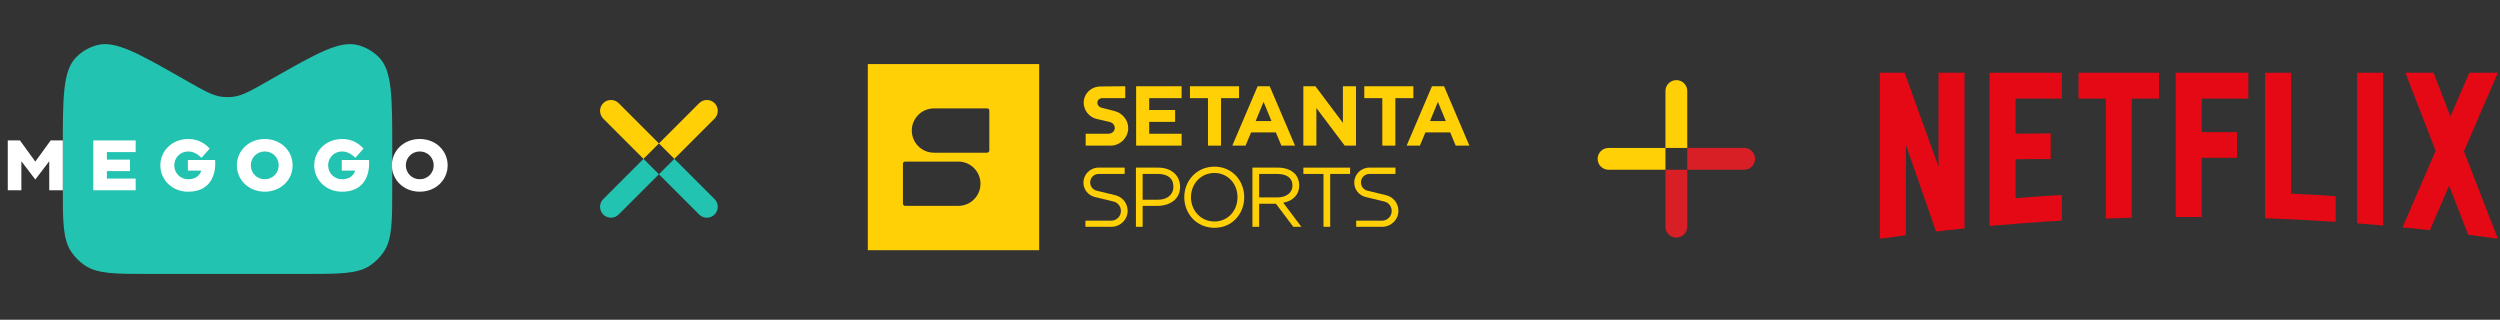 <svg width="258" height="33" viewBox="0 0 258 33" fill="none" xmlns="http://www.w3.org/2000/svg">
<rect x="0" y="0" width="258" height="33" fill="#333333" stroke="none"/>
<path d="M6.482 15.399C6.482 9.993 6.482 7.289 7.871 5.896C8.46 5.306 9.194 4.881 9.999 4.662C11.899 4.147 14.251 5.486 18.954 8.163L19.35 8.389C21.074 9.37 21.935 9.861 22.865 9.982C23.273 10.034 23.688 10.034 24.096 9.982C25.027 9.861 25.889 9.37 27.611 8.389L28.008 8.163C32.713 5.485 35.064 4.146 36.964 4.661C37.769 4.88 38.503 5.306 39.092 5.896C40.481 7.288 40.481 9.992 40.481 15.398V19.248C40.481 22.869 40.481 24.679 39.611 25.98C39.234 26.543 38.75 27.026 38.186 27.402C36.885 28.271 35.071 28.271 31.445 28.271H15.517C11.892 28.271 10.079 28.271 8.776 27.402C8.212 27.026 7.728 26.542 7.352 25.98C6.481 24.679 6.481 22.869 6.481 19.248V15.398L6.482 15.399Z" fill="#22C3B1"/>
<path d="M0.803 14.491H2.057L3.644 16.677L5.229 14.491H6.483V19.637H5.082V16.64L3.644 18.525L2.205 16.64V19.637H0.803V14.491Z" fill="white"/>
<path d="M9.629 14.491H14V15.696H11.03V16.472H13.416V17.658H11.03V18.429H14V19.637H9.629V14.492V14.491Z" fill="white"/>
<path d="M19.391 16.513H22.201C22.314 17.903 21.803 19.784 19.424 19.784C17.771 19.784 16.547 18.571 16.547 17.064C16.547 15.558 17.771 14.345 19.424 14.345C20.162 14.345 20.708 14.588 21.083 14.845C21.298 14.992 21.482 15.154 21.636 15.337L20.788 16.292C20.677 16.168 20.552 16.057 20.411 15.961C20.168 15.792 19.836 15.631 19.423 15.631C18.611 15.631 17.985 16.263 17.985 17.064C17.985 17.866 18.611 18.498 19.423 18.498C20.579 18.498 20.768 17.604 20.768 17.604H19.39V16.514L19.391 16.513Z" fill="white"/>
<path d="M35.27 16.513H38.08C38.193 17.903 37.682 19.784 35.303 19.784C33.651 19.784 32.426 18.571 32.426 17.064C32.426 15.558 33.651 14.345 35.303 14.345C36.041 14.345 36.587 14.588 36.962 14.845C37.177 14.992 37.361 15.154 37.515 15.337L36.667 16.292C36.556 16.168 36.431 16.057 36.29 15.961C36.047 15.792 35.715 15.631 35.302 15.631C34.491 15.631 33.864 16.263 33.864 17.064C33.864 17.866 34.491 18.498 35.302 18.498C36.458 18.498 36.647 17.604 36.647 17.604H35.269V16.514L35.27 16.513Z" fill="white"/>
<path d="M27.322 14.344C28.974 14.344 30.198 15.557 30.198 17.063C30.198 18.57 28.974 19.783 27.322 19.783C25.669 19.783 24.445 18.57 24.445 17.063C24.445 15.557 25.669 14.344 27.322 14.344ZM27.322 18.497C28.126 18.497 28.76 17.872 28.76 17.063C28.76 16.254 28.126 15.63 27.322 15.63C26.518 15.63 25.883 16.262 25.883 17.063C25.883 17.865 26.51 18.497 27.322 18.497Z" fill="white"/>
<path d="M43.32 14.344C44.972 14.344 46.197 15.557 46.197 17.063C46.197 18.57 44.973 19.783 43.32 19.783C41.667 19.783 40.443 18.57 40.443 17.063C40.443 15.557 41.667 14.344 43.32 14.344ZM43.32 18.497C44.124 18.497 44.758 17.872 44.758 17.063C44.758 16.254 44.124 15.63 43.32 15.63C42.516 15.63 41.882 16.262 41.882 17.063C41.882 17.865 42.508 18.497 43.32 18.497Z" fill="white"/>
<path d="M73.746 12.239C74.185 11.8 74.185 11.087 73.746 10.648C73.306 10.209 72.594 10.209 72.154 10.648L68 14.802L69.591 16.393L73.746 12.239Z" fill="#FFD006"/>
<path d="M63.846 10.647C63.407 10.208 62.695 10.208 62.255 10.647C61.816 11.086 61.816 11.799 62.255 12.238L66.409 16.392L68.001 14.801L63.846 10.647Z" fill="#FFD006"/>
<path d="M62.255 20.546C61.815 20.986 61.815 21.698 62.255 22.137C62.694 22.577 63.406 22.577 63.846 22.137L68 17.983L66.409 16.392L62.255 20.546Z" fill="#22C3B1"/>
<path d="M72.154 22.138C72.593 22.577 73.305 22.577 73.745 22.138C74.184 21.699 74.184 20.986 73.745 20.547L69.591 16.393L67.999 17.984L72.154 22.138Z" fill="#22C3B1"/>
<g clip-path="url(#clip0_6778_8966)">
<path d="M88.041 25.818H107.243V6.615H88.041V25.818ZM98.899 21.246H93.412C93.286 21.246 93.183 21.143 93.183 21.017V16.903C93.183 16.776 93.286 16.674 93.412 16.674H98.899C100.162 16.674 101.185 17.697 101.185 18.96C101.185 20.223 100.162 21.246 98.899 21.246ZM102.098 15.53C102.098 15.657 101.995 15.759 101.87 15.759H96.384C95.123 15.759 94.098 14.736 94.098 13.473C94.098 12.21 95.123 11.187 96.384 11.187H101.87C101.997 11.187 102.098 11.29 102.098 11.415V15.53Z" fill="#FFD006"/>
<path d="M147.78 8.902H149.026L151.64 15.028H150.23L149.659 13.661H147.105L146.534 15.028H145.166L147.78 8.902ZM149.209 12.496L148.392 10.515L147.576 12.496H149.209Z" fill="#FFD006"/>
<path d="M142.654 10.128H140.795V8.902H145.859V10.128H144V15.028H142.654V10.128Z" fill="#FFD006"/>
<path d="M134.506 8.902H135.751L138.589 12.68V8.902H139.938V15.028H138.773L135.852 11.149V15.028H134.506V8.902Z" fill="#FFD006"/>
<path d="M129.788 8.902H131.033L133.648 15.028H132.238L131.666 13.661H129.113L128.541 15.028H127.174L129.788 8.902ZM131.217 12.496L130.4 10.515L129.584 12.496H131.217Z" fill="#FFD006"/>
<path d="M124.662 10.128H122.805V8.902H127.869V10.128H126.01V15.028H124.662V10.128Z" fill="#FFD006"/>
<path d="M117.248 8.902H121.945V10.128H118.596V11.352H121.272V12.578H118.596V13.804H121.945V15.028H117.248V8.902Z" fill="#FFD006"/>
<path d="M113.246 10.597C113.246 10.304 113.497 10.124 113.789 10.124H116.126V8.902L113.573 8.923C112.629 8.923 111.838 9.653 111.838 10.597C111.838 11.387 112.398 12.087 113.165 12.271L114.554 12.598C114.833 12.665 115.045 12.923 115.045 13.21C115.045 13.553 114.734 13.803 114.391 13.803H112.042V15.028H114.615C115.609 15.028 116.432 14.206 116.432 13.211C116.432 12.38 115.811 11.65 115.003 11.456L113.655 11.109C113.417 11.052 113.247 10.843 113.247 10.598" fill="#FFD006"/>
<path d="M112.505 18.825C112.505 18.338 112.893 17.95 113.38 17.95H116.066V17.299H113.359C112.508 17.299 111.812 17.995 111.812 18.846C111.812 19.558 112.301 20.164 112.993 20.331L114.927 20.799C115.375 20.906 115.679 21.315 115.679 21.775C115.679 22.325 115.233 22.773 114.682 22.773H112.015V23.404H114.702C115.615 23.404 116.371 22.669 116.371 21.756C116.371 20.991 115.853 20.327 115.109 20.148L113.176 19.68C112.78 19.585 112.504 19.232 112.504 18.825" fill="#FFD006"/>
<path d="M140.45 18.825C140.45 18.338 140.839 17.95 141.325 17.95H144.011V17.299H141.305C140.453 17.299 139.758 17.995 139.758 18.846C139.758 19.558 140.246 20.164 140.939 20.331L142.872 20.799C143.32 20.906 143.625 21.315 143.625 21.775C143.625 22.325 143.178 22.773 142.627 22.773H139.961V23.404H142.647C143.561 23.404 144.316 22.669 144.316 21.756C144.316 20.991 143.798 20.327 143.054 20.148L141.121 19.68C140.725 19.585 140.449 19.232 140.449 18.825" fill="#FFD006"/>
<path d="M121.788 19.273C121.788 20.59 120.701 21.247 119.401 21.247H117.921V23.404H117.228V17.299H119.508C120.875 17.299 121.773 18.086 121.788 19.273ZM121.095 19.273C121.095 18.401 120.494 17.95 119.508 17.95H117.921V20.616H119.468C120.48 20.616 121.097 20.076 121.097 19.273" fill="#FFD006"/>
<path d="M128.404 20.354C128.404 22.037 127.187 23.509 125.331 23.509C123.475 23.509 122.217 22.037 122.217 20.354C122.217 18.671 123.474 17.199 125.331 17.199C127.189 17.199 128.404 18.673 128.404 20.354ZM127.711 20.354C127.711 18.968 126.724 17.85 125.33 17.85C123.935 17.85 122.908 18.968 122.908 20.354C122.908 21.74 123.935 22.858 125.33 22.858C126.724 22.858 127.711 21.741 127.711 20.354Z" fill="#FFD006"/>
<path d="M134.076 19.131C134.076 20.143 133.388 20.748 132.428 20.921L134.3 23.404H133.465L131.675 21.023H129.945V23.404H129.252V17.299H131.877C132.628 17.299 133.222 17.526 133.607 17.91C133.904 18.207 134.076 18.65 134.076 19.131ZM133.383 19.131C133.383 18.38 132.802 17.95 131.815 17.95H129.943V20.372H131.815C132.732 20.372 133.383 19.916 133.383 19.129" fill="#FFD006"/>
<path d="M136.585 17.95H134.508V17.299H139.332V17.95H137.276V23.404H136.585V17.95Z" fill="#FFD006"/>
</g>
<path d="M166 17.518C165.379 17.518 164.875 17.014 164.875 16.393C164.875 15.771 165.379 15.268 166 15.268L171.875 15.268L171.875 17.518L166 17.518Z" fill="#FFD006"/>
<path d="M171.875 9.393C171.875 8.771 172.379 8.268 173 8.268C173.621 8.268 174.125 8.771 174.125 9.393V15.268H171.875V9.393Z" fill="#FFD006"/>
<path d="M180 15.268C180.621 15.268 181.125 15.771 181.125 16.393C181.125 17.014 180.621 17.518 180 17.518L174.125 17.518L174.125 15.268L180 15.268Z" fill="#D81F26"/>
<path d="M174.125 23.393C174.125 24.014 173.621 24.518 173 24.518C172.379 24.518 171.875 24.014 171.875 23.393L171.875 17.518L174.125 17.518L174.125 23.393Z" fill="#D81F26"/>
<path d="M243.26 23.052C244.156 23.121 245.052 23.194 245.946 23.274V7.504H243.26V23.05V23.052ZM200.055 17.202L196.557 7.504H194.004V24.638C194.898 24.51 195.793 24.389 196.69 24.272V14.954L199.8 23.889C200.778 23.775 201.759 23.669 202.741 23.567V7.504H200.055V17.201V17.202ZM205.322 23.32C207.797 23.096 210.284 22.91 212.782 22.766V20.12C211.186 20.213 209.594 20.322 208.007 20.447V16.44C209.047 16.429 210.419 16.398 211.633 16.413V13.766C210.663 13.764 209.103 13.779 208.007 13.793V10.175H212.782V7.505H205.322V23.319V23.32ZM214.504 10.177H217.314V22.552C218.208 22.519 219.103 22.491 220 22.467V10.175H222.811V7.504H214.504V10.174V10.177ZM224.533 22.395H227.219V16.284H230.859V13.638H227.219V10.178H232.031V7.505H224.534V22.393L224.533 22.395ZM257.782 7.504H254.832L252.887 12.011L251.14 7.504H248.234L251.356 15.558L247.946 23.459C248.89 23.551 249.83 23.649 250.769 23.753L252.751 19.159L254.714 24.223C255.737 24.355 256.756 24.492 257.775 24.638H257.779L254.28 15.613L257.782 7.504ZM236.439 7.504H233.753V22.523C236.194 22.607 238.624 22.73 241.045 22.892V20.246C239.513 20.144 237.979 20.057 236.439 19.985V7.504Z" fill="#E40914"/>
<defs>
<clipPath id="clip0_6778_8966">
<rect width="63.598" height="19.203" fill="white" transform="translate(89.558 6.615)"/>
</clipPath>
</defs>
</svg>
